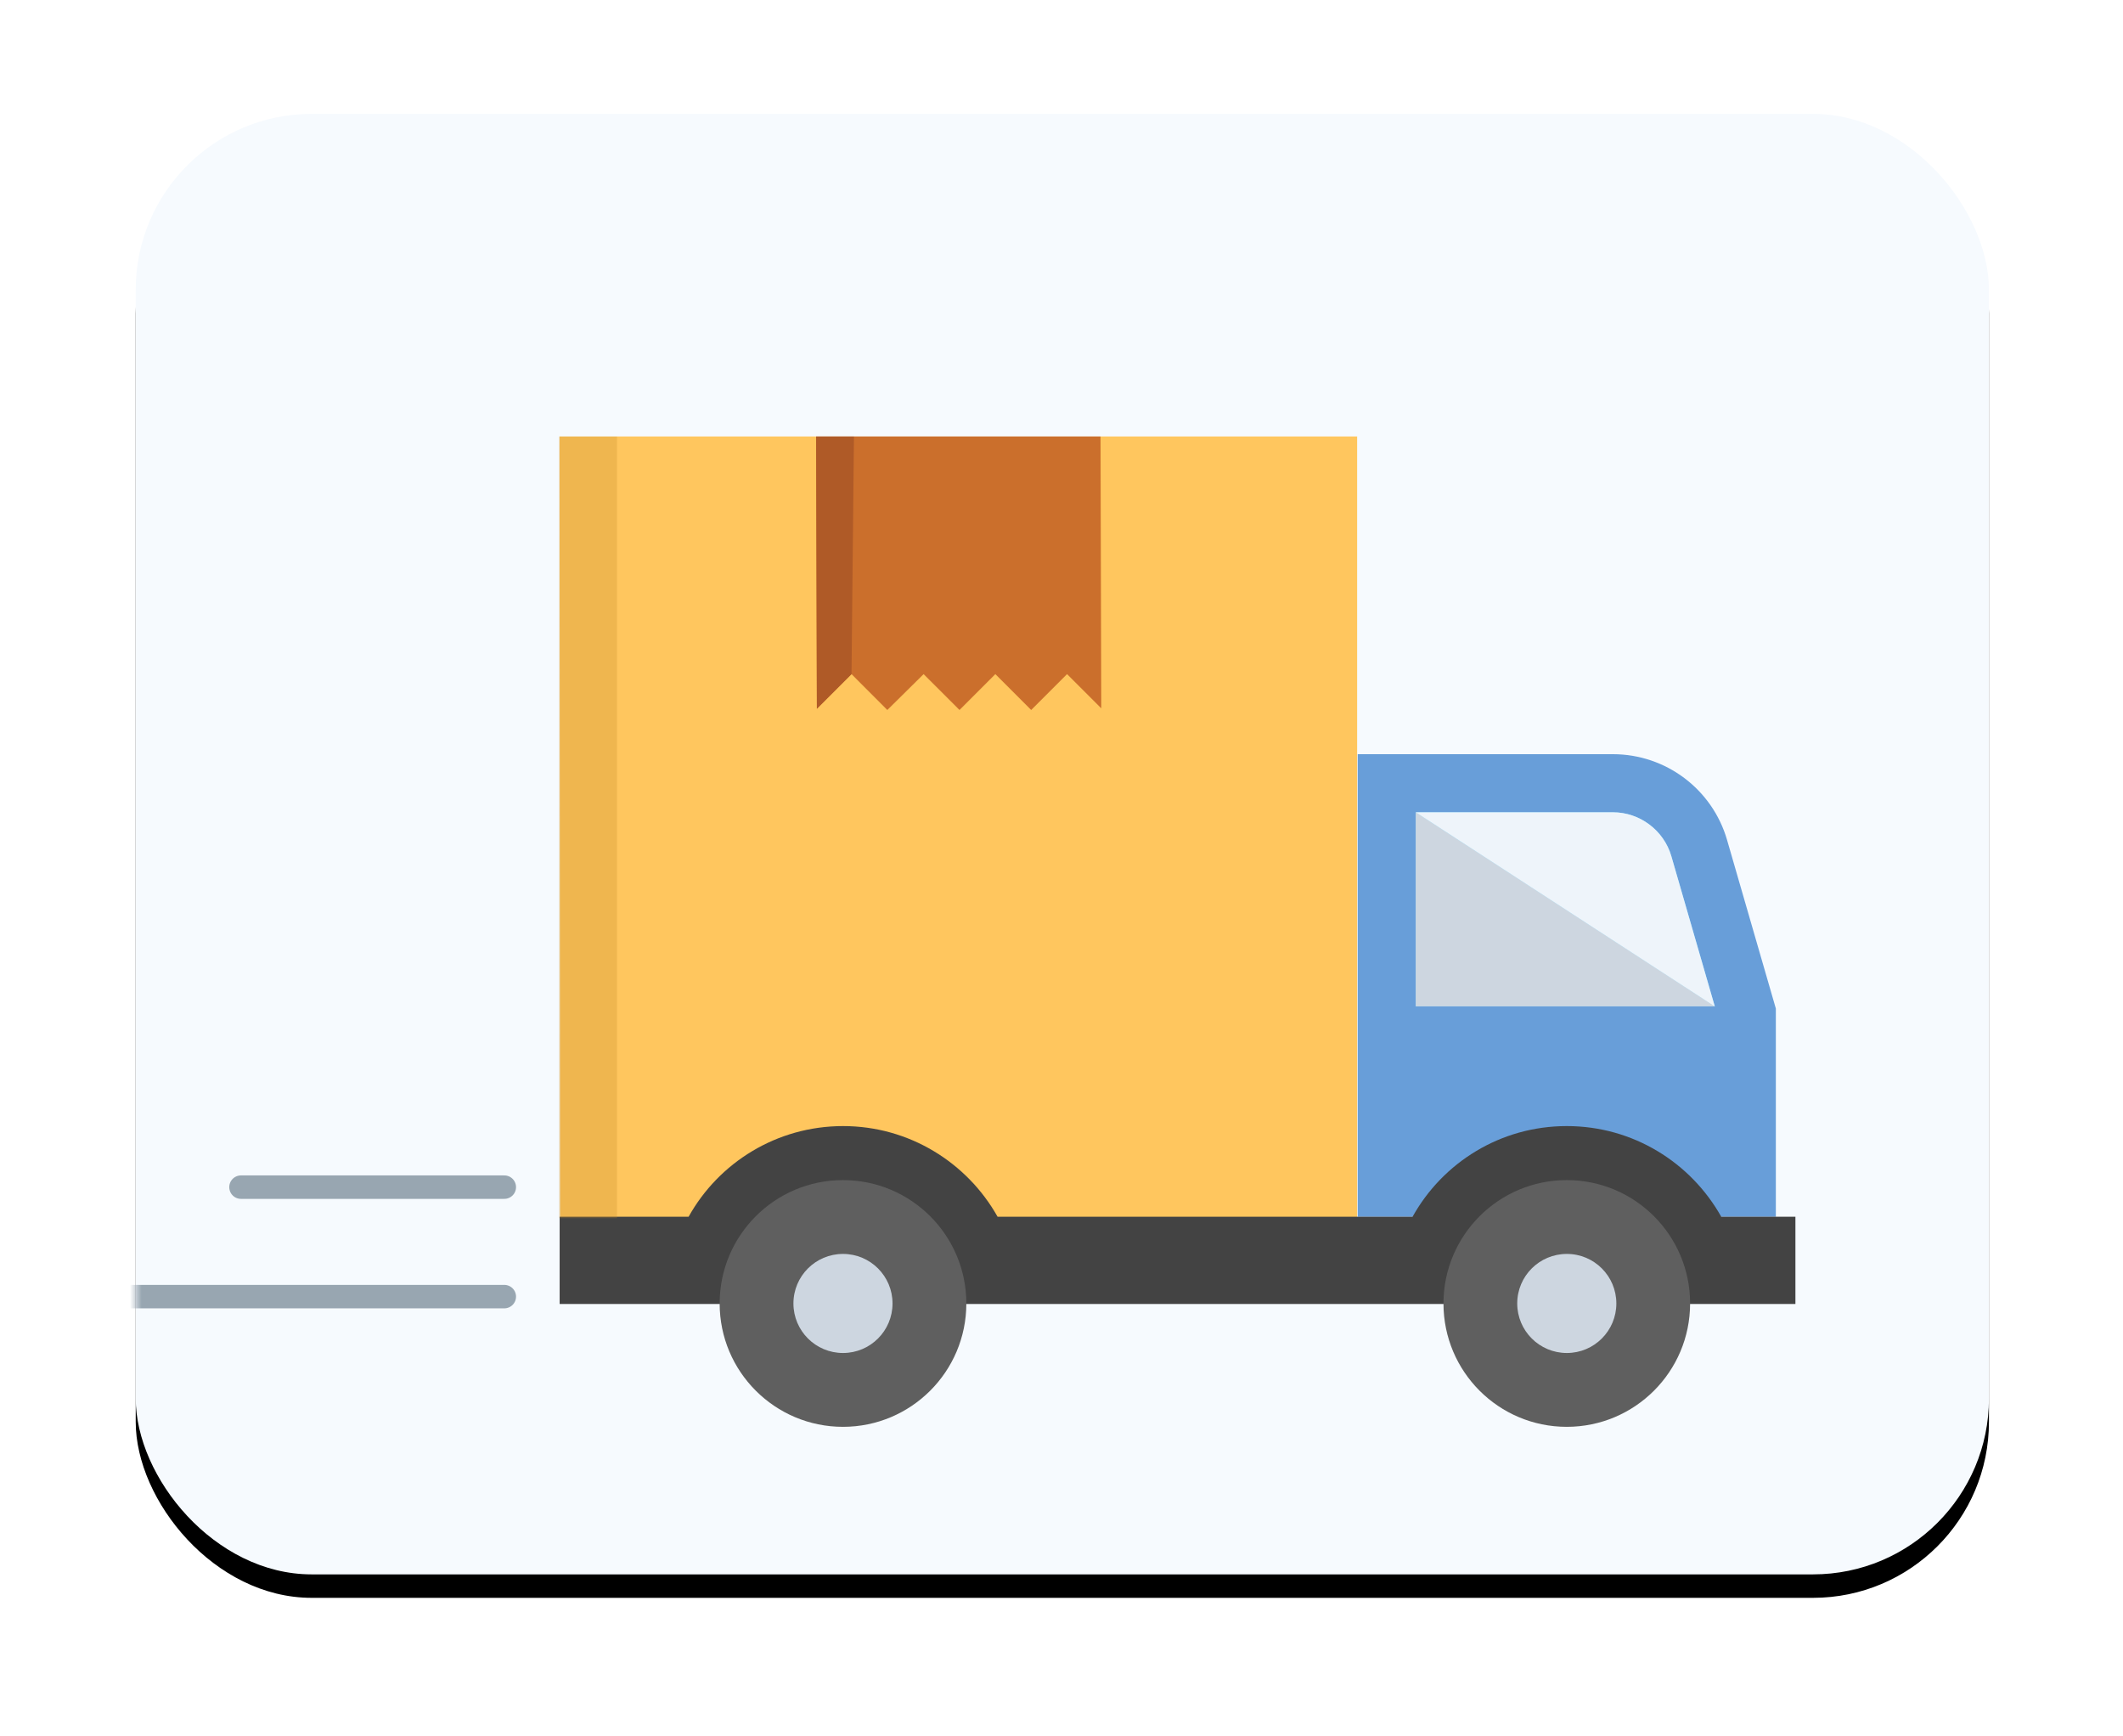 <?xml version="1.0" encoding="UTF-8"?>
<svg width="181px" height="148px" viewBox="0 0 181 148" version="1.1" xmlns="http://www.w3.org/2000/svg" xmlns:xlink="http://www.w3.org/1999/xlink">
    <title>Group 24</title>
    <defs>
        <rect id="path-1" x="0" y="0" width="158" height="124.5" rx="15"></rect>
        <filter x="-11.1%" y="-12.4%" width="122.2%" height="128.1%" filterUnits="objectBoundingBox" id="filter-3">
            <feOffset dx="0" dy="2" in="SourceAlpha" result="shadowOffsetOuter1"></feOffset>
            <feGaussianBlur stdDeviation="5.5" in="shadowOffsetOuter1" result="shadowBlurOuter1"></feGaussianBlur>
            <feColorMatrix values="0 0 0 0 0.463   0 0 0 0 0.562   0 0 0 0 0.669  0 0 0 0.229 0" type="matrix" in="shadowBlurOuter1"></feColorMatrix>
        </filter>
    </defs>
    <g id="FINAL:-/branches" stroke="none" stroke-width="1" fill="none" fill-rule="evenodd">
        <g id="/branches-[desktop]" transform="translate(-1079, -1330)">
            <g id="Nationwide-Strength" transform="translate(155.394, 1002.46)">
                <g id="Group-27" transform="translate(0, 289.11)">
                    <g id="Group-24" transform="translate(935.177, 48.138)">
                        <mask id="mask-2" fill="white">
                            <use xlink:href="#path-1"></use>
                        </mask>
                        <g id="Rectangle-13-Copy-3">
                            <use fill="black" fill-opacity="1" filter="url(#filter-3)" xlink:href="#path-1"></use>
                            <use fill="#F6FAFE" fill-rule="evenodd" xlink:href="#path-1"></use>
                        </g>
                        <g id="Group-25" mask="url(#mask-2)">
                            <g transform="translate(-6, 8)">
                                <g id="Group-23" stroke-width="1" fill="none" fill-rule="evenodd">
                                    <g id="Group-26" transform="translate(76.165, 53.493) scale(-1, 1) rotate(17.5) translate(-76.165, -53.493) translate(33.546, 10.842)" fill="#FFC65E">
                                        <path d="M64.854,4.54747351e-13 C21.618,13.632 0,20.448 0,20.448 C0,20.448 6.816,42.067 20.448,85.303 L85.238,64.808 L64.854,4.54747351e-13 Z" id="Fill-1"></path>
                                    </g>
                                    <g id="delivery-truck" transform="translate(42.142, 46.583)" fill-rule="nonzero">
                                        <path d="M89.8,0 L68.043,0 L68.043,39.432 L103.69,39.432 L103.69,21.684 L99.532,7.316 C98.279,2.983 94.31,0 89.8,0" id="Path" fill="#689ED9"></path>
                                        <path d="M98.485,21.502 L94.78,8.694 C94.142,6.493 92.094,4.952 89.8,4.952 L72.995,4.952 L72.995,21.502 L98.485,21.502 Z" id="Path" fill="#84DBFF"></path>
                                        <polygon id="Path" fill="#CDD6E0" points="98.49 21.495 72.987 21.495 72.987 4.945"></polygon>
                                        <path d="M98.485,21.502 L94.78,8.694 C94.142,6.493 92.094,4.952 89.8,4.952 L72.995,4.952 L98.485,21.502 Z" id="Path" fill="#EEF4FA"></path>
                                        <path d="M105.358,39.428 L105.358,46.869 L0,46.869 L0,39.428 L10.997,39.428 C13.565,34.818 18.503,31.702 24.166,31.702 C29.807,31.702 34.746,34.818 37.336,39.428 L72.719,39.428 C75.287,34.818 80.202,31.702 85.865,31.702 C91.528,31.702 96.444,34.818 99.034,39.428 L105.358,39.428 Z" id="Path" fill="#434343"></path>
                                        <path d="M96.38,46.823 C96.38,52.631 91.672,57.339 85.864,57.339 C80.057,57.339 75.353,52.631 75.353,46.823 C75.353,41.015 80.059,36.307 85.864,36.307 C91.674,36.307 96.38,41.015 96.38,46.823" id="Path" fill="#5F5F5F"></path>
                                        <path d="M90.092,46.823 C90.092,49.156 88.2,51.046 85.869,51.046 C83.535,51.046 81.641,49.156 81.641,46.823 C81.641,44.489 83.533,42.6 85.869,42.6 C88.2,42.597 90.092,44.49 90.092,46.823" id="Path" fill="#CDD6E0"></path>
                                        <path d="M34.674,46.823 C34.674,52.631 29.963,57.339 24.158,57.339 C18.35,57.339 13.642,52.631 13.642,46.823 C13.642,41.015 18.35,36.307 24.158,36.307 C29.963,36.307 34.674,41.015 34.674,46.823" id="Path" fill="#5F5F5F"></path>
                                        <path d="M28.381,46.823 C28.381,49.156 26.491,51.046 24.158,51.046 C21.824,51.046 19.932,49.156 19.932,46.823 C19.932,44.489 21.824,42.6 24.158,42.6 C26.491,42.6 28.381,44.49 28.381,46.823" id="Path" fill="#CDD6E0"></path>
                                    </g>
                                    <rect id="Rectangle" fill-opacity="0.25" fill="#C28A24" style="mix-blend-mode: multiply;" x="42.096" y="19.502" width="4.936" height="66.632"></rect>
                                    <polygon id="Path" fill="#CB6F2C" fill-rule="nonzero" points="88.256 19.502 88.319 42.674 85.402 39.757 82.345 42.815 79.289 39.757 76.234 42.815 73.174 39.757 70.079 42.815 67.026 39.757 64.074 42.71 64.01 19.502"></polygon>
                                    <line x1="37.424" y1="92.822" x2="0" y2="92.822" id="Path-2" stroke="#98A6B1" stroke-width="2" stroke-linecap="round"></line>
                                    <line x1="37.424" y1="83.49" x2="14.974" y2="83.49" id="Path-2-Copy" stroke="#98A6B1" stroke-width="2" stroke-linecap="round"></line>
                                </g>
                                <polygon id="Path" fill="#AF5A27" fill-rule="nonzero" points="67.234 19.502 67.026 39.757 64.074 42.71 64.01 19.502"></polygon>
                            </g>
                        </g>
                    </g>
                </g>
            </g>
        </g>
    </g>
</svg>